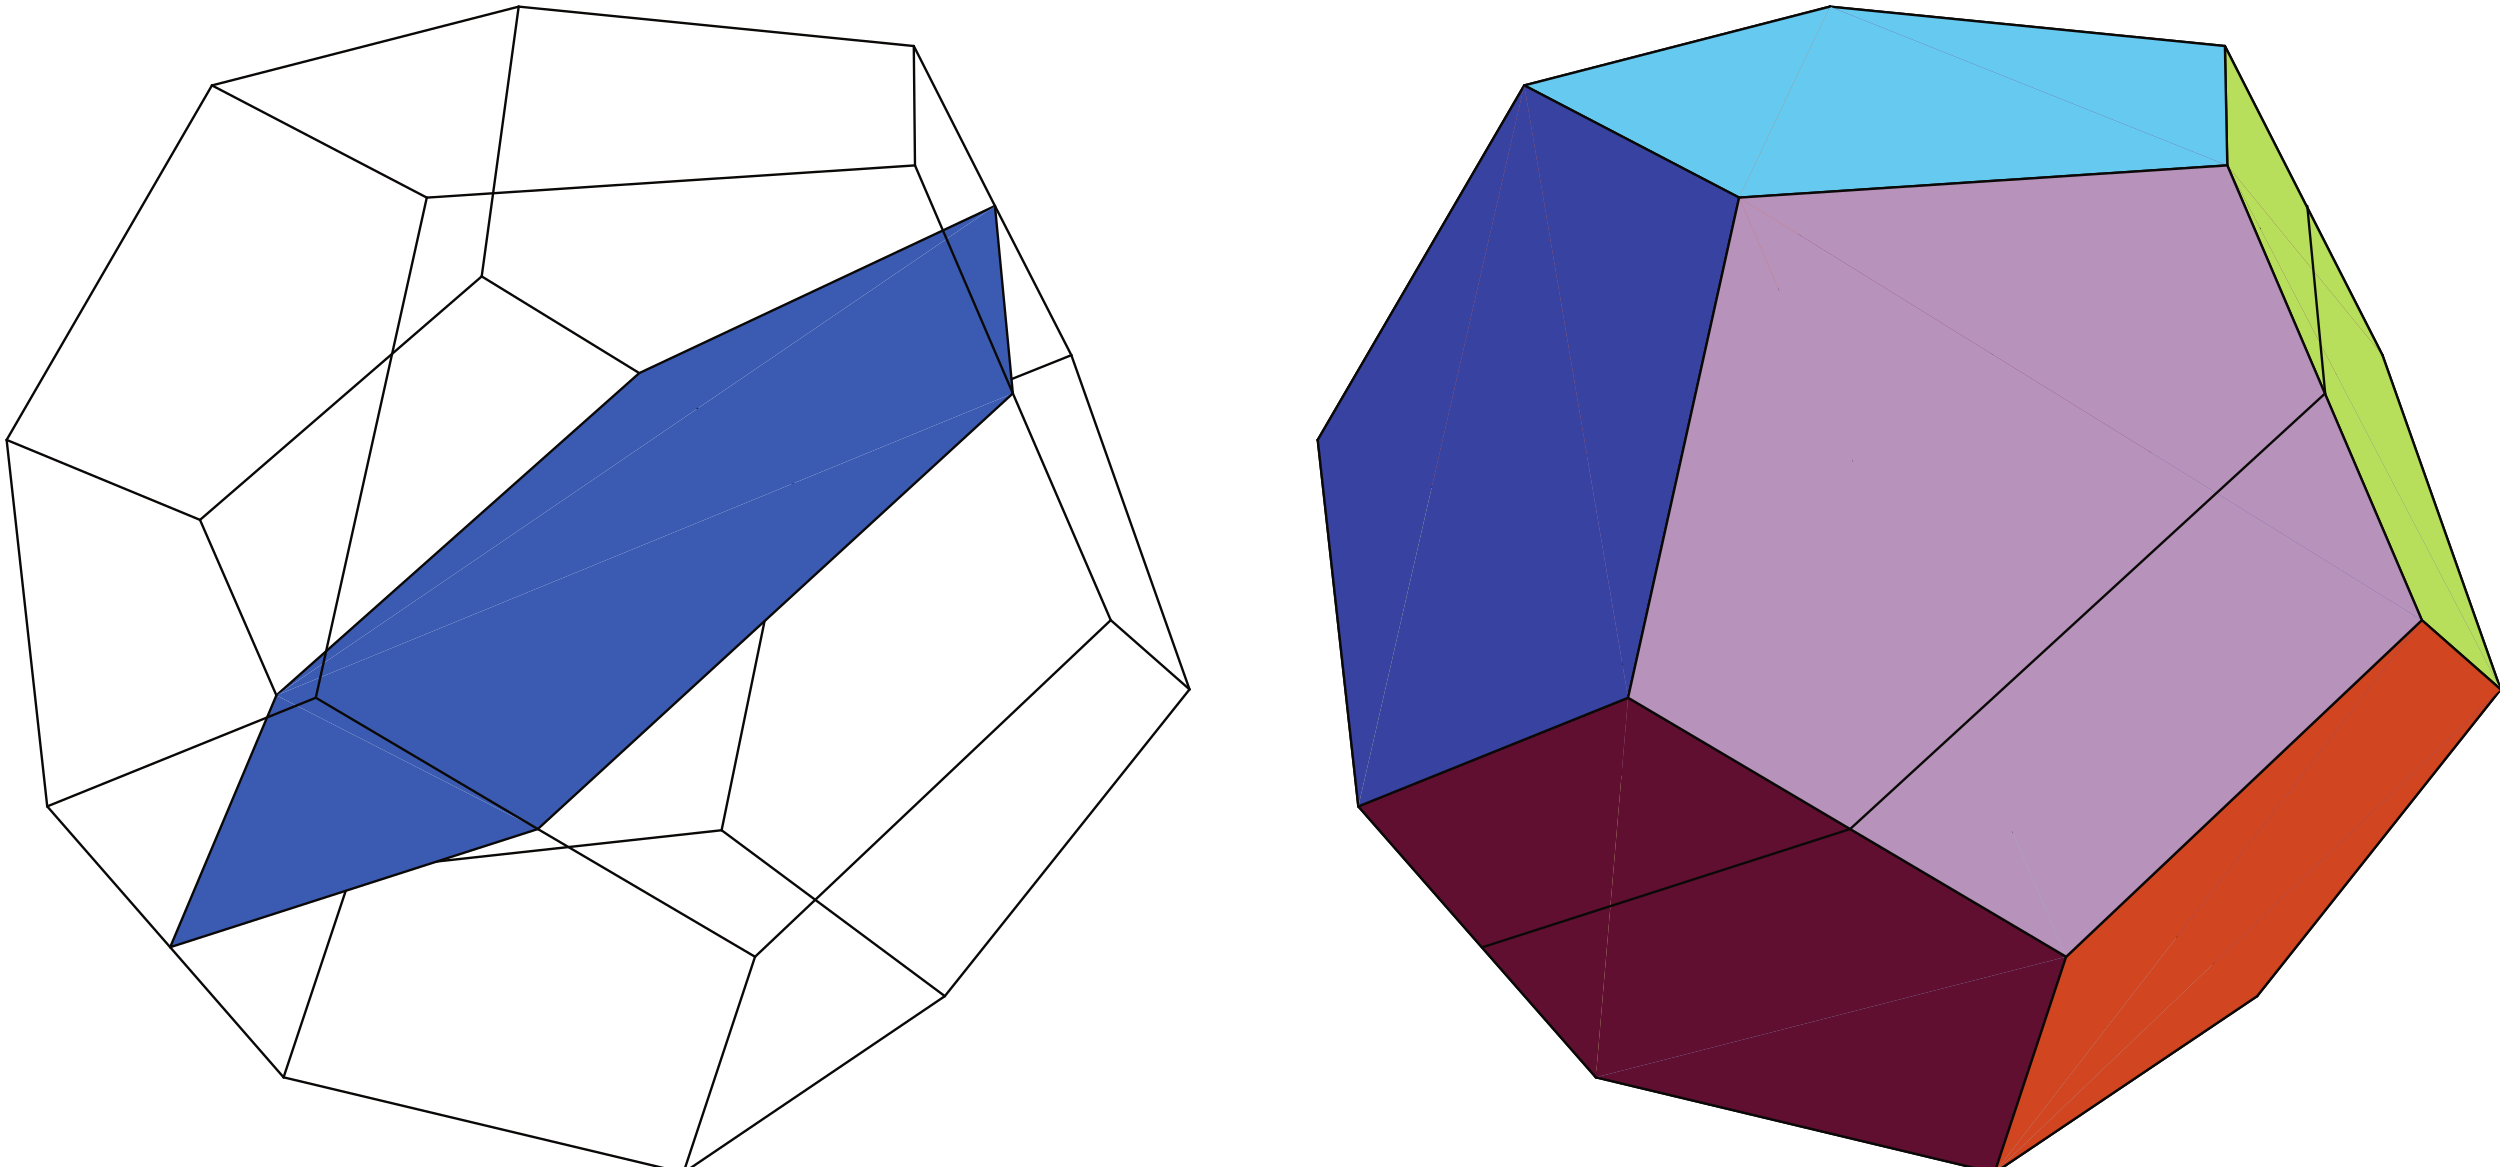 <?xml version="1.0" encoding="UTF-8"?>
<svg xmlns="http://www.w3.org/2000/svg" xmlns:xlink="http://www.w3.org/1999/xlink" width="377" height="176" viewBox="0 0 377 176">
<path fill-rule="evenodd" fill="rgb(23.409%, 35.8%, 69.771%)" fill-opacity="1" d="M 150.039 31.059 L 96.398 56.262 L 41.68 104.859 Z M 150.039 31.059 "/>
<path fill="none" stroke-width="3.6" stroke-linecap="round" stroke-linejoin="round" stroke="rgb(4.486%, 3.886%, 3.239%)" stroke-opacity="1" stroke-miterlimit="10" d="M 1500.391 1449.414 L 963.984 1197.383 L 416.797 711.406 " transform="matrix(0.1, 0, 0, -0.1, 0, 176)"/>
<path fill="none" stroke-width="3.6" stroke-linecap="round" stroke-linejoin="round" stroke="rgb(4.486%, 3.886%, 3.239%)" stroke-opacity="1" stroke-miterlimit="10" d="M 726.406 1343.203 L 963.984 1197.383 " transform="matrix(0.1, 0, 0, -0.1, 0, 176)"/>
<path fill="none" stroke-width="3.6" stroke-linecap="round" stroke-linejoin="round" stroke="rgb(4.486%, 3.886%, 3.239%)" stroke-opacity="1" stroke-miterlimit="10" d="M 1052.188 1143.398 L 1199.805 1051.602 " transform="matrix(0.1, 0, 0, -0.1, 0, 176)"/>
<path fill="none" stroke-width="3.6" stroke-linecap="round" stroke-linejoin="round" stroke="rgb(4.486%, 3.886%, 3.239%)" stroke-opacity="1" stroke-miterlimit="10" d="M 1088.203 508.008 L 1199.805 1051.602 " transform="matrix(0.1, 0, 0, -0.1, 0, 176)"/>
<path fill="none" stroke-width="3.6" stroke-linecap="round" stroke-linejoin="round" stroke="rgb(4.486%, 3.886%, 3.239%)" stroke-opacity="1" stroke-miterlimit="10" d="M 1088.203 508.008 L 530.195 446.797 " transform="matrix(0.1, 0, 0, -0.1, 0, 176)"/>
<path fill="none" stroke-width="3.6" stroke-linecap="round" stroke-linejoin="round" stroke="rgb(4.486%, 3.886%, 3.239%)" stroke-opacity="1" stroke-miterlimit="10" d="M 1424.805 257.812 L 1088.203 508.008 " transform="matrix(0.1, 0, 0, -0.1, 0, 176)"/>
<path fill-rule="evenodd" fill="rgb(23.409%, 35.8%, 69.771%)" fill-opacity="1" d="M 152.738 59.32 L 150.039 31.059 L 41.68 104.859 Z M 152.738 59.32 "/>
<path fill="none" stroke-width="3.6" stroke-linecap="round" stroke-linejoin="round" stroke="rgb(4.486%, 3.886%, 3.239%)" stroke-opacity="1" stroke-miterlimit="10" d="M 1527.383 1166.797 L 1500.391 1449.414 " transform="matrix(0.1, 0, 0, -0.1, 0, 176)"/>
<path fill="none" stroke-width="3.6" stroke-linecap="round" stroke-linejoin="round" stroke="rgb(4.486%, 3.886%, 3.239%)" stroke-opacity="1" stroke-miterlimit="10" d="M 726.406 1343.203 L 782.188 1750 " transform="matrix(0.1, 0, 0, -0.1, 0, 176)"/>
<path fill="none" stroke-width="3.6" stroke-linecap="round" stroke-linejoin="round" stroke="rgb(4.486%, 3.886%, 3.239%)" stroke-opacity="1" stroke-miterlimit="10" d="M 1525.586 1188.398 L 1615.586 1224.414 " transform="matrix(0.1, 0, 0, -0.1, 0, 176)"/>
<path fill-rule="evenodd" fill="rgb(23.409%, 35.8%, 69.771%)" fill-opacity="1" d="M 81.102 125.02 L 152.738 59.32 L 41.68 104.859 Z M 81.102 125.02 "/>
<path fill="none" stroke-width="3.6" stroke-linecap="round" stroke-linejoin="round" stroke="rgb(4.486%, 3.886%, 3.239%)" stroke-opacity="1" stroke-miterlimit="10" d="M 811.016 509.805 L 1527.383 1166.797 " transform="matrix(0.1, 0, 0, -0.1, 0, 176)"/>
<path fill="none" stroke-width="3.6" stroke-linecap="round" stroke-linejoin="round" stroke="rgb(4.486%, 3.886%, 3.239%)" stroke-opacity="1" stroke-miterlimit="10" d="M 301.602 976.016 L 726.406 1343.203 " transform="matrix(0.1, 0, 0, -0.1, 0, 176)"/>
<path fill-rule="evenodd" fill="rgb(23.409%, 35.8%, 69.771%)" fill-opacity="1" d="M 41.68 104.859 L 25.66 142.84 L 81.102 125.02 Z M 41.68 104.859 "/>
<path fill="none" stroke-width="3.6" stroke-linecap="round" stroke-linejoin="round" stroke="rgb(4.486%, 3.886%, 3.239%)" stroke-opacity="1" stroke-miterlimit="10" d="M 416.797 711.406 L 256.602 331.602 L 811.016 509.805 " transform="matrix(0.1, 0, 0, -0.1, 0, 176)"/>
<path fill="none" stroke-width="3.6" stroke-linecap="round" stroke-linejoin="round" stroke="rgb(4.486%, 3.886%, 3.239%)" stroke-opacity="1" stroke-miterlimit="10" d="M 301.602 976.016 L 416.797 711.406 " transform="matrix(0.1, 0, 0, -0.1, 0, 176)"/>
<path fill="none" stroke-width="3.6" stroke-linecap="round" stroke-linejoin="round" stroke="rgb(4.486%, 3.886%, 3.239%)" stroke-opacity="1" stroke-miterlimit="10" d="M 427.617 135.391 L 521.211 416.211 " transform="matrix(0.1, 0, 0, -0.1, 0, 176)"/>
<path fill="none" stroke-width="3.6" stroke-linecap="round" stroke-linejoin="round" stroke="rgb(4.486%, 3.886%, 3.239%)" stroke-opacity="1" stroke-miterlimit="10" d="M 10 1096.602 L 301.602 976.016 " transform="matrix(0.1, 0, 0, -0.1, 0, 176)"/>
<path fill="none" stroke-width="3.6" stroke-linecap="round" stroke-linejoin="round" stroke="rgb(4.486%, 3.886%, 3.239%)" stroke-opacity="1" stroke-miterlimit="10" d="M 1615.586 1224.414 L 1793.789 720.391 " transform="matrix(0.1, 0, 0, -0.1, 0, 176)"/>
<path fill="none" stroke-width="3.6" stroke-linecap="round" stroke-linejoin="round" stroke="rgb(4.486%, 3.886%, 3.239%)" stroke-opacity="1" stroke-miterlimit="10" d="M 1378.008 1690.586 L 1500.391 1449.414 " transform="matrix(0.1, 0, 0, -0.1, 0, 176)"/>
<path fill="none" stroke-width="3.6" stroke-linecap="round" stroke-linejoin="round" stroke="rgb(4.486%, 3.886%, 3.239%)" stroke-opacity="1" stroke-miterlimit="10" d="M 1500.391 1449.414 L 1615.586 1224.414 " transform="matrix(0.1, 0, 0, -0.1, 0, 176)"/>
<path fill="none" stroke-width="3.6" stroke-linecap="round" stroke-linejoin="round" stroke="rgb(4.486%, 3.886%, 3.239%)" stroke-opacity="1" stroke-miterlimit="10" d="M 1424.805 257.812 L 1793.789 720.391 " transform="matrix(0.1, 0, 0, -0.1, 0, 176)"/>
<path fill="none" stroke-width="3.6" stroke-linecap="round" stroke-linejoin="round" stroke="rgb(4.486%, 3.886%, 3.239%)" stroke-opacity="1" stroke-miterlimit="10" d="M 1030.586 -8.594 L 1424.805 257.812 " transform="matrix(0.1, 0, 0, -0.1, 0, 176)"/>
<path fill="none" stroke-width="3.6" stroke-linecap="round" stroke-linejoin="round" stroke="rgb(4.486%, 3.886%, 3.239%)" stroke-opacity="1" stroke-miterlimit="10" d="M 782.188 1750 L 319.609 1631.211 " transform="matrix(0.1, 0, 0, -0.1, 0, 176)"/>
<path fill="none" stroke-width="3.6" stroke-linecap="round" stroke-linejoin="round" stroke="rgb(4.486%, 3.886%, 3.239%)" stroke-opacity="1" stroke-miterlimit="10" d="M 1378.008 1690.586 L 782.188 1750 " transform="matrix(0.1, 0, 0, -0.1, 0, 176)"/>
<path fill="none" stroke-width="3.6" stroke-linecap="round" stroke-linejoin="round" stroke="rgb(4.486%, 3.886%, 3.239%)" stroke-opacity="1" stroke-miterlimit="10" d="M 71.211 543.984 L 256.602 331.602 " transform="matrix(0.1, 0, 0, -0.1, 0, 176)"/>
<path fill="none" stroke-width="3.6" stroke-linecap="round" stroke-linejoin="round" stroke="rgb(4.486%, 3.886%, 3.239%)" stroke-opacity="1" stroke-miterlimit="10" d="M 256.602 331.602 L 427.617 135.391 " transform="matrix(0.1, 0, 0, -0.1, 0, 176)"/>
<path fill="none" stroke-width="3.6" stroke-linecap="round" stroke-linejoin="round" stroke="rgb(4.486%, 3.886%, 3.239%)" stroke-opacity="1" stroke-miterlimit="10" d="M 427.617 135.391 L 1030.586 -8.594 " transform="matrix(0.1, 0, 0, -0.1, 0, 176)"/>
<path fill="none" stroke-width="3.6" stroke-linecap="round" stroke-linejoin="round" stroke="rgb(4.486%, 3.886%, 3.239%)" stroke-opacity="1" stroke-miterlimit="10" d="M 319.609 1631.211 L 10 1096.602 " transform="matrix(0.1, 0, 0, -0.1, 0, 176)"/>
<path fill="none" stroke-width="3.6" stroke-linecap="round" stroke-linejoin="round" stroke="rgb(4.486%, 3.886%, 3.239%)" stroke-opacity="1" stroke-miterlimit="10" d="M 71.211 543.984 L 10 1096.602 " transform="matrix(0.1, 0, 0, -0.1, 0, 176)"/>
<path fill="none" stroke-width="3.6" stroke-linecap="round" stroke-linejoin="round" stroke="rgb(4.486%, 3.886%, 3.239%)" stroke-opacity="1" stroke-miterlimit="10" d="M 1793.789 720.391 L 1675 824.805 " transform="matrix(0.1, 0, 0, -0.1, 0, 176)"/>
<path fill="none" stroke-width="3.6" stroke-linecap="round" stroke-linejoin="round" stroke="rgb(4.486%, 3.886%, 3.239%)" stroke-opacity="1" stroke-miterlimit="10" d="M 1379.805 1510.586 L 1378.008 1690.586 " transform="matrix(0.1, 0, 0, -0.1, 0, 176)"/>
<path fill="none" stroke-width="3.6" stroke-linecap="round" stroke-linejoin="round" stroke="rgb(4.486%, 3.886%, 3.239%)" stroke-opacity="1" stroke-miterlimit="10" d="M 1138.594 317.188 L 1030.586 -8.594 " transform="matrix(0.1, 0, 0, -0.1, 0, 176)"/>
<path fill="none" stroke-width="3.6" stroke-linecap="round" stroke-linejoin="round" stroke="rgb(4.486%, 3.886%, 3.239%)" stroke-opacity="1" stroke-miterlimit="10" d="M 319.609 1631.211 L 643.594 1461.992 " transform="matrix(0.1, 0, 0, -0.1, 0, 176)"/>
<path fill="none" stroke-width="3.6" stroke-linecap="round" stroke-linejoin="round" stroke="rgb(4.486%, 3.886%, 3.239%)" stroke-opacity="1" stroke-miterlimit="10" d="M 71.211 543.984 L 476.211 707.812 " transform="matrix(0.1, 0, 0, -0.1, 0, 176)"/>
<path fill="none" stroke-width="3.6" stroke-linecap="round" stroke-linejoin="round" stroke="rgb(4.486%, 3.886%, 3.239%)" stroke-opacity="1" stroke-miterlimit="10" d="M 1379.805 1510.586 L 1527.383 1166.797 " transform="matrix(0.1, 0, 0, -0.1, 0, 176)"/>
<path fill="none" stroke-width="3.6" stroke-linecap="round" stroke-linejoin="round" stroke="rgb(4.486%, 3.886%, 3.239%)" stroke-opacity="1" stroke-miterlimit="10" d="M 1527.383 1166.797 L 1675 824.805 " transform="matrix(0.1, 0, 0, -0.1, 0, 176)"/>
<path fill="none" stroke-width="3.6" stroke-linecap="round" stroke-linejoin="round" stroke="rgb(4.486%, 3.886%, 3.239%)" stroke-opacity="1" stroke-miterlimit="10" d="M 1138.594 317.188 L 1675 824.805 " transform="matrix(0.1, 0, 0, -0.1, 0, 176)"/>
<path fill="none" stroke-width="3.6" stroke-linecap="round" stroke-linejoin="round" stroke="rgb(4.486%, 3.886%, 3.239%)" stroke-opacity="1" stroke-miterlimit="10" d="M 643.594 1461.992 L 1379.805 1510.586 " transform="matrix(0.1, 0, 0, -0.1, 0, 176)"/>
<path fill="none" stroke-width="3.6" stroke-linecap="round" stroke-linejoin="round" stroke="rgb(4.486%, 3.886%, 3.239%)" stroke-opacity="1" stroke-miterlimit="10" d="M 476.211 707.812 L 811.016 509.805 " transform="matrix(0.1, 0, 0, -0.1, 0, 176)"/>
<path fill="none" stroke-width="3.6" stroke-linecap="round" stroke-linejoin="round" stroke="rgb(4.486%, 3.886%, 3.239%)" stroke-opacity="1" stroke-miterlimit="10" d="M 811.016 509.805 L 1138.594 317.188 " transform="matrix(0.1, 0, 0, -0.1, 0, 176)"/>
<path fill="none" stroke-width="3.6" stroke-linecap="round" stroke-linejoin="round" stroke="rgb(4.486%, 3.886%, 3.239%)" stroke-opacity="1" stroke-miterlimit="10" d="M 476.211 707.812 L 643.594 1461.992 " transform="matrix(0.1, 0, 0, -0.1, 0, 176)"/>
<path fill-rule="evenodd" fill="rgb(50.818%, 15.823%, 42.264%)" fill-opacity="1" d="M 317.695 70.84 L 359.277 53.559 L 335.516 6.941 Z M 317.695 70.84 "/>
<path fill="none" stroke-width="3.6" stroke-linecap="round" stroke-linejoin="round" stroke="rgb(4.486%, 3.886%, 3.239%)" stroke-opacity="1" stroke-miterlimit="10" d="M 3176.953 1051.602 L 3592.773 1224.414 L 3355.156 1690.586 " transform="matrix(0.1, 0, 0, -0.1, 0, 176)"/>
<path fill-rule="evenodd" fill="rgb(50.818%, 15.823%, 42.264%)" fill-opacity="1" d="M 270.535 41.68 L 317.695 70.84 L 335.516 6.941 Z M 270.535 41.68 "/>
<path fill="none" stroke-width="3.6" stroke-linecap="round" stroke-linejoin="round" stroke="rgb(4.486%, 3.886%, 3.239%)" stroke-opacity="1" stroke-miterlimit="10" d="M 2705.352 1343.203 L 3176.953 1051.602 " transform="matrix(0.1, 0, 0, -0.1, 0, 176)"/>
<path fill-rule="evenodd" fill="rgb(70.891%, 55.159%, 72.473%)" fill-opacity="1" d="M 270.535 41.68 L 317.695 70.84 L 306.535 125.199 Z M 270.535 41.68 "/>
<path fill="none" stroke-width="3.6" stroke-linecap="round" stroke-linejoin="round" stroke="rgb(4.486%, 3.886%, 3.239%)" stroke-opacity="1" stroke-miterlimit="10" d="M 2705.352 1343.203 L 3176.953 1051.602 L 3065.352 508.008 " transform="matrix(0.1, 0, 0, -0.1, 0, 176)"/>
<path fill-rule="evenodd" fill="rgb(34.784%, 33.902%, 68.449%)" fill-opacity="1" d="M 317.695 70.84 L 359.277 53.559 L 340.375 150.219 Z M 317.695 70.84 "/>
<path fill="none" stroke-width="3.6" stroke-linecap="round" stroke-linejoin="round" stroke="rgb(4.486%, 3.886%, 3.239%)" stroke-opacity="1" stroke-miterlimit="10" d="M 3176.953 1051.602 L 3592.773 1224.414 " transform="matrix(0.1, 0, 0, -0.1, 0, 176)"/>
<path fill-rule="evenodd" fill="rgb(34.784%, 33.902%, 68.449%)" fill-opacity="1" d="M 340.375 150.219 L 306.535 125.199 L 317.695 70.84 Z M 340.375 150.219 "/>
<path fill="none" stroke-width="3.6" stroke-linecap="round" stroke-linejoin="round" stroke="rgb(4.486%, 3.886%, 3.239%)" stroke-opacity="1" stroke-miterlimit="10" d="M 3403.75 257.812 L 3065.352 508.008 L 3176.953 1051.602 " transform="matrix(0.1, 0, 0, -0.1, 0, 176)"/>
<path fill-rule="evenodd" fill="rgb(70.891%, 55.159%, 72.473%)" fill-opacity="1" d="M 228.055 78.398 L 270.535 41.68 L 306.535 125.199 Z M 228.055 78.398 "/>
<path fill="none" stroke-width="3.6" stroke-linecap="round" stroke-linejoin="round" stroke="rgb(4.486%, 3.886%, 3.239%)" stroke-opacity="1" stroke-miterlimit="10" d="M 2280.547 976.016 L 2705.352 1343.203 " transform="matrix(0.1, 0, 0, -0.1, 0, 176)"/>
<path fill-rule="evenodd" fill="rgb(70.891%, 55.159%, 72.473%)" fill-opacity="1" d="M 306.535 125.199 L 250.914 131.32 L 228.055 78.398 Z M 306.535 125.199 "/>
<path fill="none" stroke-width="3.6" stroke-linecap="round" stroke-linejoin="round" stroke="rgb(4.486%, 3.886%, 3.239%)" stroke-opacity="1" stroke-miterlimit="10" d="M 3065.352 508.008 L 2509.141 446.797 L 2280.547 976.016 " transform="matrix(0.1, 0, 0, -0.1, 0, 176)"/>
<path fill-rule="evenodd" fill="rgb(56.885%, 76.367%, 91.655%)" fill-opacity="1" d="M 306.535 125.199 L 250.914 131.32 L 300.777 176.859 Z M 306.535 125.199 "/>
<path fill="none" stroke-width="3.6" stroke-linecap="round" stroke-linejoin="round" stroke="rgb(4.486%, 3.886%, 3.239%)" stroke-opacity="1" stroke-miterlimit="10" d="M 3065.352 508.008 L 2509.141 446.797 " transform="matrix(0.1, 0, 0, -0.1, 0, 176)"/>
<path fill-rule="evenodd" fill="rgb(56.885%, 76.367%, 91.655%)" fill-opacity="1" d="M 300.777 176.859 L 340.375 150.219 L 306.535 125.199 Z M 300.777 176.859 "/>
<path fill="none" stroke-width="3.6" stroke-linecap="round" stroke-linejoin="round" stroke="rgb(4.486%, 3.886%, 3.239%)" stroke-opacity="1" stroke-miterlimit="10" d="M 3007.773 -8.594 L 3403.75 257.812 L 3065.352 508.008 " transform="matrix(0.1, 0, 0, -0.1, 0, 176)"/>
<path fill-rule="evenodd" fill="rgb(50.818%, 15.823%, 42.264%)" fill-opacity="1" d="M 335.516 6.941 L 275.938 1 L 270.535 41.68 Z M 335.516 6.941 "/>
<path fill="none" stroke-width="3.6" stroke-linecap="round" stroke-linejoin="round" stroke="rgb(4.486%, 3.886%, 3.239%)" stroke-opacity="1" stroke-miterlimit="10" d="M 3355.156 1690.586 L 2759.375 1750 L 2705.352 1343.203 " transform="matrix(0.1, 0, 0, -0.1, 0, 176)"/>
<path fill-rule="evenodd" fill="rgb(85.905%, 39.607%, 25.668%)" fill-opacity="1" d="M 228.055 78.398 L 270.535 41.68 L 275.938 1 Z M 228.055 78.398 "/>
<path fill="none" stroke-width="3.6" stroke-linecap="round" stroke-linejoin="round" stroke="rgb(4.486%, 3.886%, 3.239%)" stroke-opacity="1" stroke-miterlimit="10" d="M 2280.547 976.016 L 2705.352 1343.203 L 2759.375 1750 " transform="matrix(0.1, 0, 0, -0.1, 0, 176)"/>
<path fill-rule="evenodd" fill="rgb(91.347%, 94.275%, 61.401%)" fill-opacity="1" d="M 198.715 66.34 L 228.055 78.398 L 250.914 131.32 Z M 198.715 66.34 "/>
<path fill="none" stroke-width="3.6" stroke-linecap="round" stroke-linejoin="round" stroke="rgb(4.486%, 3.886%, 3.239%)" stroke-opacity="1" stroke-miterlimit="10" d="M 1987.148 1096.602 L 2280.547 976.016 L 2509.141 446.797 " transform="matrix(0.1, 0, 0, -0.1, 0, 176)"/>
<path fill-rule="evenodd" fill="rgb(91.347%, 94.275%, 61.401%)" fill-opacity="1" d="M 204.836 121.602 L 198.715 66.34 L 250.914 131.32 Z M 204.836 121.602 "/>
<path fill="none" stroke-width="3.6" stroke-linecap="round" stroke-linejoin="round" stroke="rgb(4.486%, 3.886%, 3.239%)" stroke-opacity="1" stroke-miterlimit="10" d="M 2048.359 543.984 L 1987.148 1096.602 " transform="matrix(0.1, 0, 0, -0.1, 0, 176)"/>
<path fill="none" stroke-width="3.6" stroke-linecap="round" stroke-linejoin="round" stroke="rgb(4.486%, 3.886%, 3.239%)" stroke-opacity="1" stroke-miterlimit="10" d="M 2393.945 711.406 L 2942.969 1197.383 " transform="matrix(0.1, 0, 0, -0.1, 0, 176)"/>
<path fill-rule="evenodd" fill="rgb(91.347%, 94.275%, 61.401%)" fill-opacity="1" d="M 250.914 131.32 L 240.656 162.461 L 204.836 121.602 Z M 250.914 131.32 "/>
<path fill="none" stroke-width="3.6" stroke-linecap="round" stroke-linejoin="round" stroke="rgb(4.486%, 3.886%, 3.239%)" stroke-opacity="1" stroke-miterlimit="10" d="M 2509.141 446.797 L 2406.562 135.391 L 2048.359 543.984 " transform="matrix(0.1, 0, 0, -0.1, 0, 176)"/>
<path fill-rule="evenodd" fill="rgb(56.885%, 76.367%, 91.655%)" fill-opacity="1" d="M 250.914 131.32 L 240.656 162.461 L 300.777 176.859 Z M 250.914 131.32 "/>
<path fill="none" stroke-width="3.6" stroke-linecap="round" stroke-linejoin="round" stroke="rgb(4.486%, 3.886%, 3.239%)" stroke-opacity="1" stroke-miterlimit="10" d="M 2509.141 446.797 L 2406.562 135.391 L 3007.773 -8.594 " transform="matrix(0.1, 0, 0, -0.1, 0, 176)"/>
<path fill-rule="evenodd" fill="rgb(85.905%, 39.607%, 25.668%)" fill-opacity="1" d="M 198.715 66.34 L 228.055 78.398 L 275.938 1 Z M 198.715 66.34 "/>
<path fill="none" stroke-width="3.6" stroke-linecap="round" stroke-linejoin="round" stroke="rgb(4.486%, 3.886%, 3.239%)" stroke-opacity="1" stroke-miterlimit="10" d="M 1987.148 1096.602 L 2280.547 976.016 " transform="matrix(0.1, 0, 0, -0.1, 0, 176)"/>
<path fill-rule="evenodd" fill="rgb(34.784%, 33.902%, 68.449%)" fill-opacity="1" d="M 359.277 53.559 L 377.098 103.961 L 340.375 150.219 Z M 359.277 53.559 "/>
<path fill="none" stroke-width="3.6" stroke-linecap="round" stroke-linejoin="round" stroke="rgb(4.486%, 3.886%, 3.239%)" stroke-opacity="1" stroke-miterlimit="10" d="M 3592.773 1224.414 L 3770.977 720.391 L 3403.75 257.812 " transform="matrix(0.1, 0, 0, -0.1, 0, 176)"/>
<path fill-rule="evenodd" fill="rgb(71.487%, 87.436%, 35.765%)" fill-opacity="1" d="M 359.277 53.559 L 377.098 103.961 L 335.875 24.941 Z M 359.277 53.559 "/>
<path fill="none" stroke-width="3.6" stroke-linecap="round" stroke-linejoin="round" stroke="rgb(4.486%, 3.886%, 3.239%)" stroke-opacity="1" stroke-miterlimit="10" d="M 3592.773 1224.414 L 3770.977 720.391 " transform="matrix(0.1, 0, 0, -0.1, 0, 176)"/>
<path fill-rule="evenodd" fill="rgb(71.487%, 87.436%, 35.765%)" fill-opacity="1" d="M 335.875 24.941 L 335.516 6.941 L 359.277 53.559 Z M 335.875 24.941 "/>
<path fill="none" stroke-width="3.6" stroke-linecap="round" stroke-linejoin="round" stroke="rgb(4.486%, 3.886%, 3.239%)" stroke-opacity="1" stroke-miterlimit="10" d="M 3358.75 1510.586 L 3355.156 1690.586 L 3592.773 1224.414 " transform="matrix(0.1, 0, 0, -0.1, 0, 176)"/>
<path fill="none" stroke-width="3.6" stroke-linecap="round" stroke-linejoin="round" stroke="rgb(4.486%, 3.886%, 3.239%)" stroke-opacity="1" stroke-miterlimit="10" d="M 2942.969 1197.383 L 3407.344 1415.195 " transform="matrix(0.1, 0, 0, -0.1, 0, 176)"/>
<path fill-rule="evenodd" fill="rgb(81.757%, 27.103%, 12.846%)" fill-opacity="1" d="M 300.777 176.859 L 340.375 150.219 L 377.098 103.961 Z M 300.777 176.859 "/>
<path fill="none" stroke-width="3.6" stroke-linecap="round" stroke-linejoin="round" stroke="rgb(4.486%, 3.886%, 3.239%)" stroke-opacity="1" stroke-miterlimit="10" d="M 3007.773 -8.594 L 3403.75 257.812 L 3770.977 720.391 " transform="matrix(0.1, 0, 0, -0.1, 0, 176)"/>
<path fill-rule="evenodd" fill="rgb(85.905%, 39.607%, 25.668%)" fill-opacity="1" d="M 275.938 1 L 229.855 12.879 L 198.715 66.34 Z M 275.938 1 "/>
<path fill="none" stroke-width="3.6" stroke-linecap="round" stroke-linejoin="round" stroke="rgb(4.486%, 3.886%, 3.239%)" stroke-opacity="1" stroke-miterlimit="10" d="M 2759.375 1750 L 2298.555 1631.211 L 1987.148 1096.602 " transform="matrix(0.1, 0, 0, -0.1, 0, 176)"/>
<path fill-rule="evenodd" fill="rgb(40.059%, 78.7%, 93.652%)" fill-opacity="1" d="M 335.875 24.941 L 335.516 6.941 L 275.938 1 Z M 335.875 24.941 "/>
<path fill="none" stroke-width="3.6" stroke-linecap="round" stroke-linejoin="round" stroke="rgb(4.486%, 3.886%, 3.239%)" stroke-opacity="1" stroke-miterlimit="10" d="M 3358.75 1510.586 L 3355.156 1690.586 L 2759.375 1750 " transform="matrix(0.1, 0, 0, -0.1, 0, 176)"/>
<path fill-rule="evenodd" fill="rgb(40.059%, 78.7%, 93.652%)" fill-opacity="1" d="M 262.258 29.801 L 335.875 24.941 L 275.938 1 Z M 262.258 29.801 "/>
<path fill="none" stroke-width="3.6" stroke-linecap="round" stroke-linejoin="round" stroke="rgb(4.486%, 3.886%, 3.239%)" stroke-opacity="1" stroke-miterlimit="10" d="M 2622.578 1461.992 L 3358.75 1510.586 " transform="matrix(0.1, 0, 0, -0.1, 0, 176)"/>
<path fill-rule="evenodd" fill="rgb(40.059%, 78.7%, 93.652%)" fill-opacity="1" d="M 275.938 1 L 229.855 12.879 L 262.258 29.801 Z M 275.938 1 "/>
<path fill="none" stroke-width="3.6" stroke-linecap="round" stroke-linejoin="round" stroke="rgb(4.486%, 3.886%, 3.239%)" stroke-opacity="1" stroke-miterlimit="10" d="M 2759.375 1750 L 2298.555 1631.211 L 2622.578 1461.992 " transform="matrix(0.1, 0, 0, -0.1, 0, 176)"/>
<path fill-rule="evenodd" fill="rgb(37.624%, 5.994%, 19.409%)" fill-opacity="1" d="M 245.516 105.219 L 204.836 121.602 L 240.656 162.461 Z M 245.516 105.219 "/>
<path fill="none" stroke-width="3.6" stroke-linecap="round" stroke-linejoin="round" stroke="rgb(4.486%, 3.886%, 3.239%)" stroke-opacity="1" stroke-miterlimit="10" d="M 2455.156 707.812 L 2048.359 543.984 L 2406.562 135.391 " transform="matrix(0.1, 0, 0, -0.1, 0, 176)"/>
<path fill="none" stroke-width="3.6" stroke-linecap="round" stroke-linejoin="round" stroke="rgb(4.486%, 3.886%, 3.239%)" stroke-opacity="1" stroke-miterlimit="10" d="M 2379.57 677.188 L 2393.945 711.406 " transform="matrix(0.1, 0, 0, -0.1, 0, 176)"/>
<path fill-rule="evenodd" fill="rgb(37.624%, 5.994%, 19.409%)" fill-opacity="1" d="M 311.574 144.281 L 245.516 105.219 L 240.656 162.461 Z M 311.574 144.281 "/>
<path fill="none" stroke-width="3.6" stroke-linecap="round" stroke-linejoin="round" stroke="rgb(4.486%, 3.886%, 3.239%)" stroke-opacity="1" stroke-miterlimit="10" d="M 3115.742 317.188 L 2455.156 707.812 " transform="matrix(0.1, 0, 0, -0.1, 0, 176)"/>
<path fill-rule="evenodd" fill="rgb(37.624%, 5.994%, 19.409%)" fill-opacity="1" d="M 240.656 162.461 L 300.777 176.859 L 311.574 144.281 Z M 240.656 162.461 "/>
<path fill="none" stroke-width="3.6" stroke-linecap="round" stroke-linejoin="round" stroke="rgb(4.486%, 3.886%, 3.239%)" stroke-opacity="1" stroke-miterlimit="10" d="M 2406.562 135.391 L 3007.773 -8.594 L 3115.742 317.188 " transform="matrix(0.1, 0, 0, -0.1, 0, 176)"/>
<path fill-rule="evenodd" fill="rgb(22.212%, 26.018%, 63.005%)" fill-opacity="1" d="M 204.836 121.602 L 198.715 66.34 L 229.855 12.879 Z M 204.836 121.602 "/>
<path fill="none" stroke-width="3.6" stroke-linecap="round" stroke-linejoin="round" stroke="rgb(4.486%, 3.886%, 3.239%)" stroke-opacity="1" stroke-miterlimit="10" d="M 2048.359 543.984 L 1987.148 1096.602 L 2298.555 1631.211 " transform="matrix(0.1, 0, 0, -0.1, 0, 176)"/>
<path fill-rule="evenodd" fill="rgb(71.487%, 87.436%, 35.765%)" fill-opacity="1" d="M 377.098 103.961 L 365.215 93.52 L 335.875 24.941 Z M 377.098 103.961 "/>
<path fill="none" stroke-width="3.6" stroke-linecap="round" stroke-linejoin="round" stroke="rgb(4.486%, 3.886%, 3.239%)" stroke-opacity="1" stroke-miterlimit="10" d="M 3770.977 720.391 L 3652.148 824.805 L 3358.75 1510.586 " transform="matrix(0.1, 0, 0, -0.1, 0, 176)"/>
<path fill-rule="evenodd" fill="rgb(81.757%, 27.103%, 12.846%)" fill-opacity="1" d="M 377.098 103.961 L 365.215 93.52 L 300.777 176.859 Z M 377.098 103.961 "/>
<path fill="none" stroke-width="3.6" stroke-linecap="round" stroke-linejoin="round" stroke="rgb(4.486%, 3.886%, 3.239%)" stroke-opacity="1" stroke-miterlimit="10" d="M 3770.977 720.391 L 3652.148 824.805 " transform="matrix(0.1, 0, 0, -0.1, 0, 176)"/>
<path fill-rule="evenodd" fill="rgb(81.757%, 27.103%, 12.846%)" fill-opacity="1" d="M 365.215 93.52 L 311.574 144.281 L 300.777 176.859 Z M 365.215 93.52 "/>
<path fill="none" stroke-width="3.6" stroke-linecap="round" stroke-linejoin="round" stroke="rgb(4.486%, 3.886%, 3.239%)" stroke-opacity="1" stroke-miterlimit="10" d="M 3652.148 824.805 L 3115.742 317.188 L 3007.773 -8.594 " transform="matrix(0.1, 0, 0, -0.1, 0, 176)"/>
<path fill-rule="evenodd" fill="rgb(22.212%, 26.018%, 63.005%)" fill-opacity="1" d="M 245.516 105.219 L 204.836 121.602 L 229.855 12.879 Z M 245.516 105.219 "/>
<path fill="none" stroke-width="3.6" stroke-linecap="round" stroke-linejoin="round" stroke="rgb(4.486%, 3.886%, 3.239%)" stroke-opacity="1" stroke-miterlimit="10" d="M 2455.156 707.812 L 2048.359 543.984 " transform="matrix(0.1, 0, 0, -0.1, 0, 176)"/>
<path fill-rule="evenodd" fill="rgb(22.212%, 26.018%, 63.005%)" fill-opacity="1" d="M 229.855 12.879 L 262.258 29.801 L 245.516 105.219 Z M 229.855 12.879 "/>
<path fill="none" stroke-width="3.6" stroke-linecap="round" stroke-linejoin="round" stroke="rgb(4.486%, 3.886%, 3.239%)" stroke-opacity="1" stroke-miterlimit="10" d="M 2298.555 1631.211 L 2622.578 1461.992 L 2455.156 707.812 " transform="matrix(0.1, 0, 0, -0.1, 0, 176)"/>
<path fill-rule="evenodd" fill="rgb(71.84%, 57.082%, 72.937%)" fill-opacity="1" d="M 365.215 93.52 L 311.574 144.281 L 262.258 29.801 Z M 365.215 93.52 "/>
<path fill="none" stroke-width="3.6" stroke-linecap="round" stroke-linejoin="round" stroke="rgb(4.486%, 3.886%, 3.239%)" stroke-opacity="1" stroke-miterlimit="10" d="M 3652.148 824.805 L 3115.742 317.188 " transform="matrix(0.1, 0, 0, -0.1, 0, 176)"/>
<path fill-rule="evenodd" fill="rgb(71.84%, 57.082%, 72.937%)" fill-opacity="1" d="M 262.258 29.801 L 335.875 24.941 L 365.215 93.52 Z M 262.258 29.801 "/>
<path fill="none" stroke-width="3.6" stroke-linecap="round" stroke-linejoin="round" stroke="rgb(4.486%, 3.886%, 3.239%)" stroke-opacity="1" stroke-miterlimit="10" d="M 2622.578 1461.992 L 3358.75 1510.586 L 3652.148 824.805 " transform="matrix(0.1, 0, 0, -0.1, 0, 176)"/>
<path fill="none" stroke-width="3.6" stroke-linecap="round" stroke-linejoin="round" stroke="rgb(4.486%, 3.886%, 3.239%)" stroke-opacity="1" stroke-miterlimit="10" d="M 3479.375 1449.414 L 3506.367 1166.797 " transform="matrix(0.1, 0, 0, -0.1, 0, 176)"/>
<path fill-rule="evenodd" fill="rgb(71.84%, 57.082%, 72.937%)" fill-opacity="1" d="M 311.574 144.281 L 245.516 105.219 L 262.258 29.801 Z M 311.574 144.281 "/>
<path fill="none" stroke-width="3.6" stroke-linecap="round" stroke-linejoin="round" stroke="rgb(4.486%, 3.886%, 3.239%)" stroke-opacity="1" stroke-miterlimit="10" d="M 3115.742 317.188 L 2455.156 707.812 L 2622.578 1461.992 " transform="matrix(0.1, 0, 0, -0.1, 0, 176)"/>
<path fill="none" stroke-width="3.6" stroke-linecap="round" stroke-linejoin="round" stroke="rgb(4.486%, 3.886%, 3.239%)" stroke-opacity="1" stroke-miterlimit="10" d="M 2789.961 509.805 L 3506.367 1166.797 " transform="matrix(0.1, 0, 0, -0.1, 0, 176)"/>
<path fill="none" stroke-width="3.6" stroke-linecap="round" stroke-linejoin="round" stroke="rgb(4.486%, 3.886%, 3.239%)" stroke-opacity="1" stroke-miterlimit="10" d="M 2235.547 331.602 L 2789.961 509.805 " transform="matrix(0.1, 0, 0, -0.1, 0, 176)"/>
</svg>

